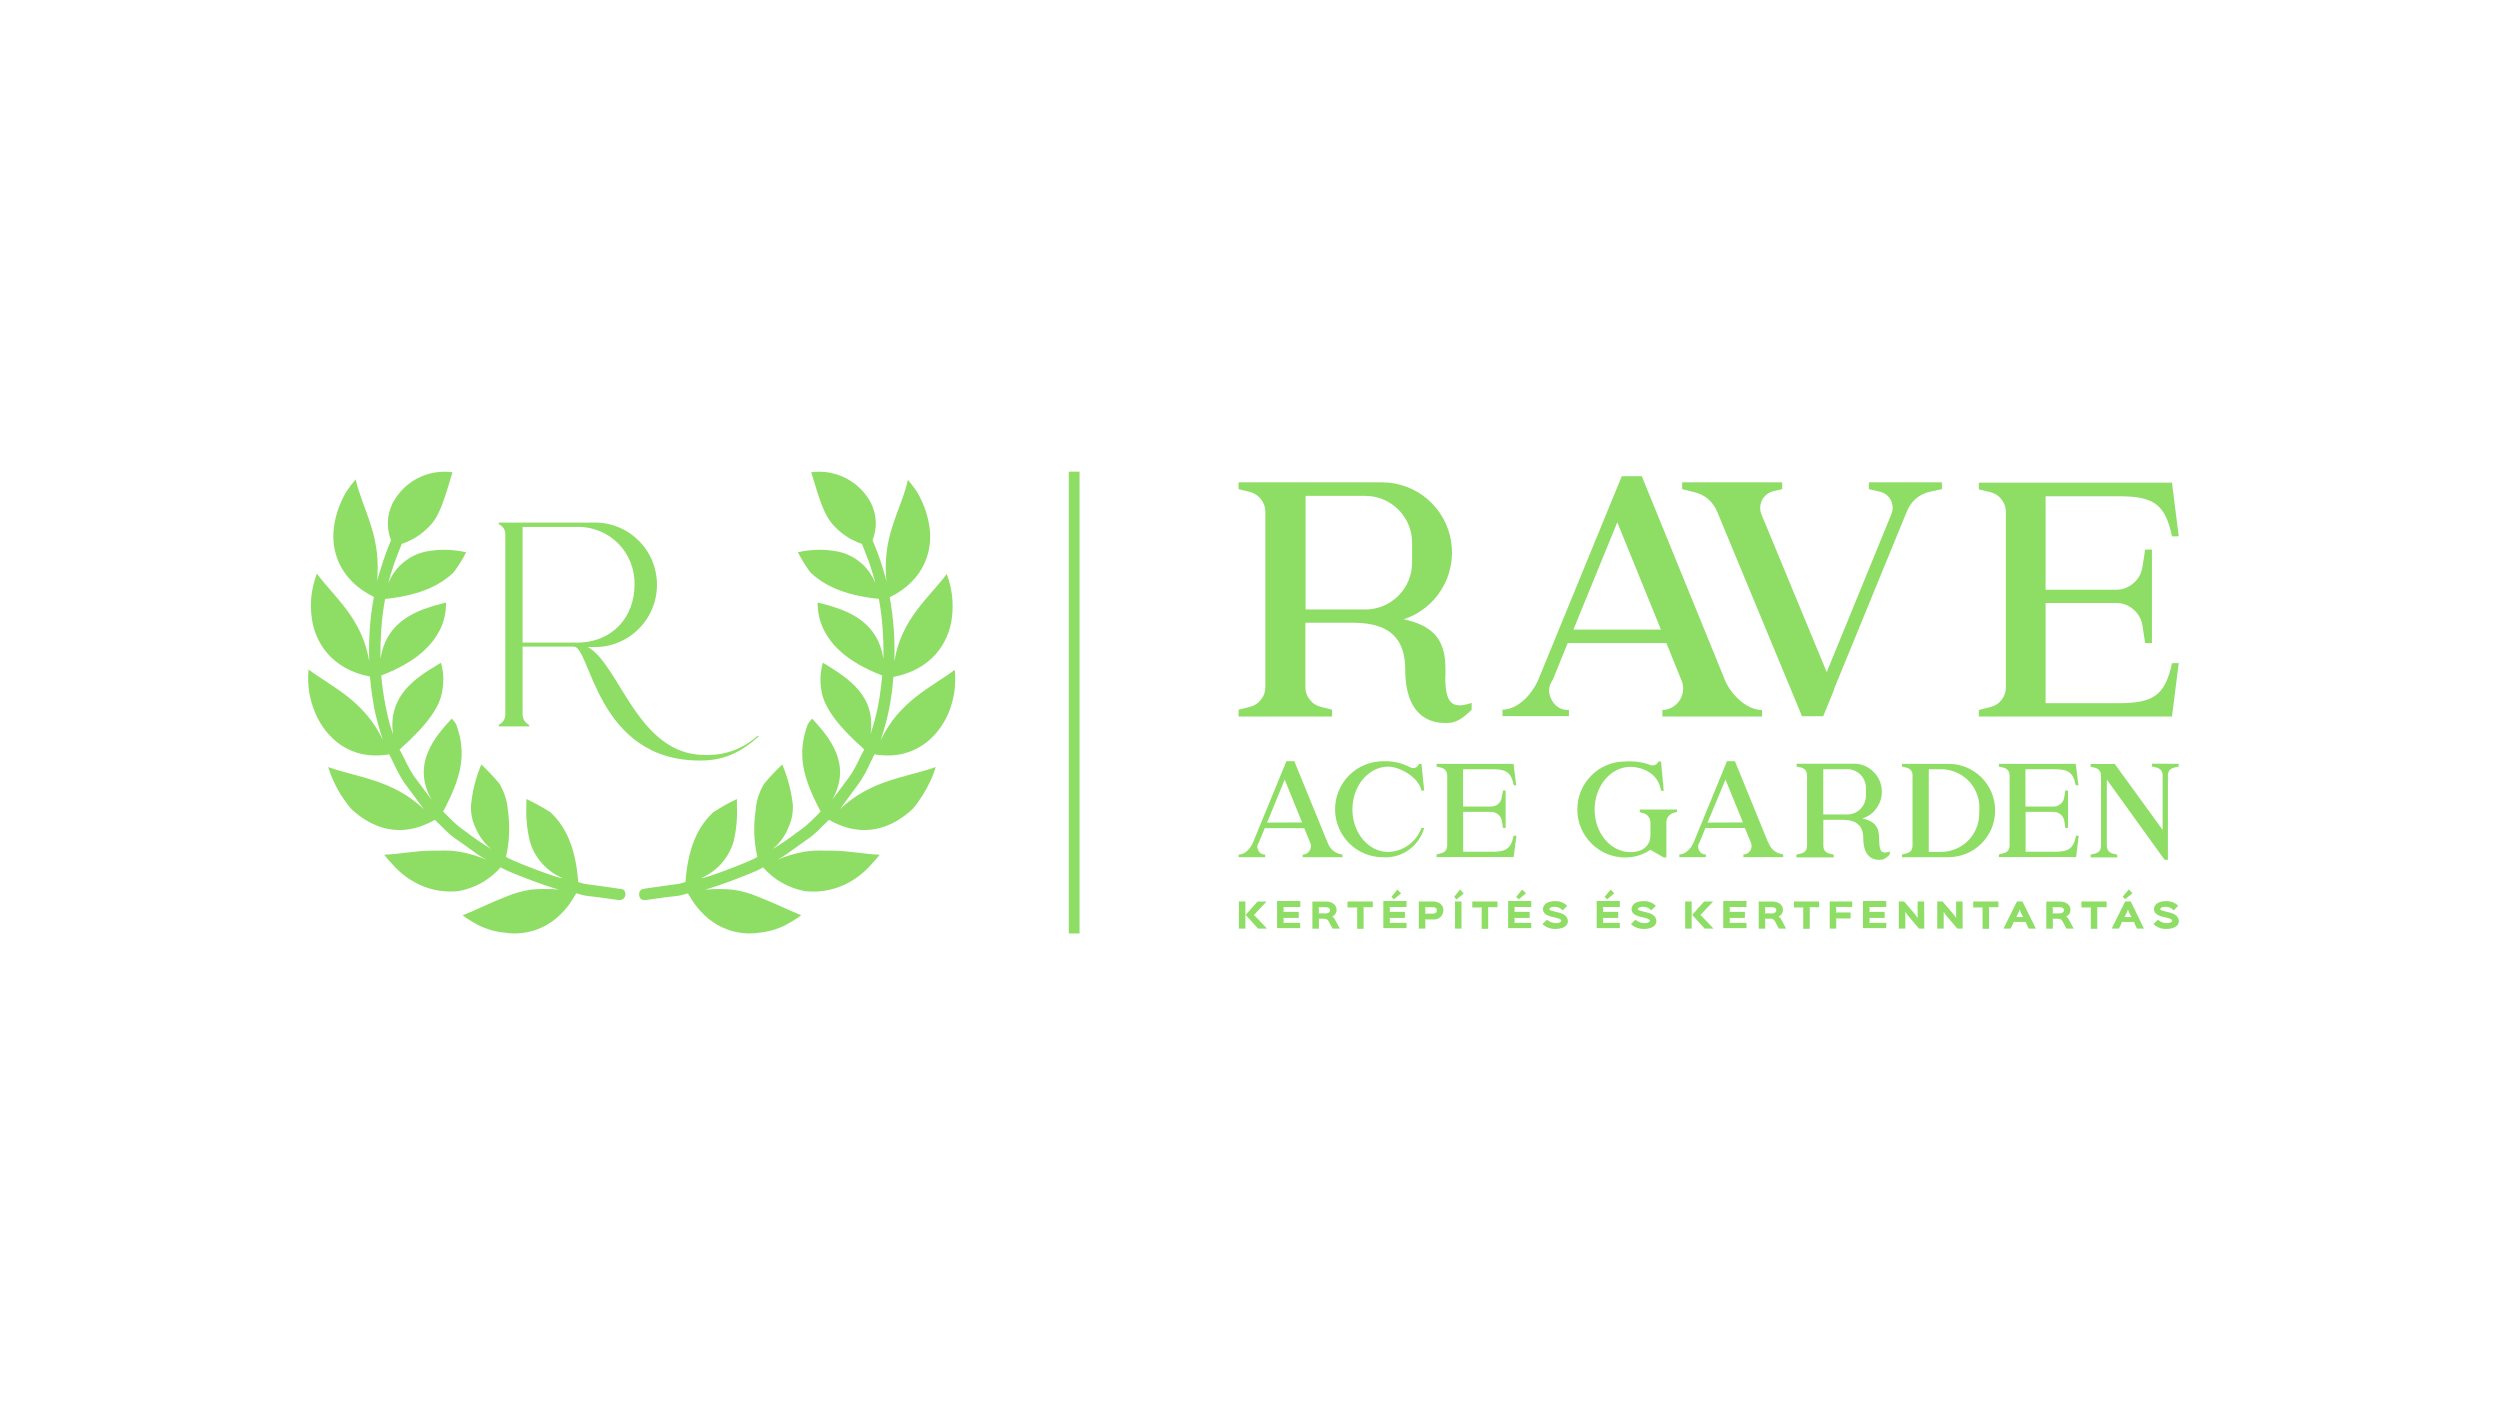 <svg xmlns="http://www.w3.org/2000/svg" xmlns:xlink="http://www.w3.org/1999/xlink" width="178" viewBox="0 0 133.5 75" height="100" preserveAspectRatio="xMidYMid meet"><defs><clipPath id="0714c53a43"><path d="M 66 48 L 68 48 L 68 49.848 L 66 49.848 Z M 66 48 " clip-rule="nonzero"></path></clipPath><clipPath id="00eee28211"><path d="M 68 48 L 70 48 L 70 49.848 L 68 49.848 Z M 68 48 " clip-rule="nonzero"></path></clipPath><clipPath id="d3d6526dbf"><path d="M 70 48 L 72 48 L 72 49.848 L 70 49.848 Z M 70 48 " clip-rule="nonzero"></path></clipPath><clipPath id="35a4c8ac3c"><path d="M 71 48 L 74 48 L 74 49.848 L 71 49.848 Z M 71 48 " clip-rule="nonzero"></path></clipPath><clipPath id="d9176840d1"><path d="M 73 47 L 76 47 L 76 49.848 L 73 49.848 Z M 73 47 " clip-rule="nonzero"></path></clipPath><clipPath id="8239c44478"><path d="M 75 48 L 78 48 L 78 49.848 L 75 49.848 Z M 75 48 " clip-rule="nonzero"></path></clipPath><clipPath id="126e7caee2"><path d="M 77 47 L 79 47 L 79 49.848 L 77 49.848 Z M 77 47 " clip-rule="nonzero"></path></clipPath><clipPath id="2e860c7e72"><path d="M 78 48 L 80 48 L 80 49.848 L 78 49.848 Z M 78 48 " clip-rule="nonzero"></path></clipPath><clipPath id="2d8ae1ff52"><path d="M 80 47 L 82 47 L 82 49.848 L 80 49.848 Z M 80 47 " clip-rule="nonzero"></path></clipPath><clipPath id="0106c6c6f6"><path d="M 82 48 L 84 48 L 84 49.848 L 82 49.848 Z M 82 48 " clip-rule="nonzero"></path></clipPath><clipPath id="f72e527c3c"><path d="M 85 47 L 87 47 L 87 49.848 L 85 49.848 Z M 85 47 " clip-rule="nonzero"></path></clipPath><clipPath id="cb9eb977d5"><path d="M 87 48 L 89 48 L 89 49.848 L 87 49.848 Z M 87 48 " clip-rule="nonzero"></path></clipPath><clipPath id="2f4055793b"><path d="M 89 48 L 92 48 L 92 49.848 L 89 49.848 Z M 89 48 " clip-rule="nonzero"></path></clipPath><clipPath id="8461614cab"><path d="M 92 48 L 94 48 L 94 49.848 L 92 49.848 Z M 92 48 " clip-rule="nonzero"></path></clipPath><clipPath id="a36afc2c32"><path d="M 93 48 L 96 48 L 96 49.848 L 93 49.848 Z M 93 48 " clip-rule="nonzero"></path></clipPath><clipPath id="1479b21e8e"><path d="M 95 48 L 98 48 L 98 49.848 L 95 49.848 Z M 95 48 " clip-rule="nonzero"></path></clipPath><clipPath id="332ea8ca6a"><path d="M 97 48 L 99 48 L 99 49.848 L 97 49.848 Z M 97 48 " clip-rule="nonzero"></path></clipPath><clipPath id="cde8defb69"><path d="M 99 48 L 101 48 L 101 49.848 L 99 49.848 Z M 99 48 " clip-rule="nonzero"></path></clipPath><clipPath id="295fec407a"><path d="M 101 48 L 103 48 L 103 49.848 L 101 49.848 Z M 101 48 " clip-rule="nonzero"></path></clipPath><clipPath id="81d060f1d8"><path d="M 103 48 L 105 48 L 105 49.848 L 103 49.848 Z M 103 48 " clip-rule="nonzero"></path></clipPath><clipPath id="8589d0f43f"><path d="M 105 48 L 107 48 L 107 49.848 L 105 49.848 Z M 105 48 " clip-rule="nonzero"></path></clipPath><clipPath id="508b50742d"><path d="M 106 48 L 109 48 L 109 49.848 L 106 49.848 Z M 106 48 " clip-rule="nonzero"></path></clipPath><clipPath id="f44fbd6560"><path d="M 109 48 L 111 48 L 111 49.848 L 109 49.848 Z M 109 48 " clip-rule="nonzero"></path></clipPath><clipPath id="66706a40e5"><path d="M 111 48 L 113 48 L 113 49.848 L 111 49.848 Z M 111 48 " clip-rule="nonzero"></path></clipPath><clipPath id="d0374557c8"><path d="M 112 47 L 115 47 L 115 49.848 L 112 49.848 Z M 112 47 " clip-rule="nonzero"></path></clipPath><clipPath id="199988fab6"><path d="M 114 48 L 116.469 48 L 116.469 49.848 L 114 49.848 Z M 114 48 " clip-rule="nonzero"></path></clipPath><clipPath id="857a9008d1"><path d="M 66 25.188 L 79 25.188 L 79 39 L 66 39 Z M 66 25.188 " clip-rule="nonzero"></path></clipPath><clipPath id="70e7616207"><path d="M 80 25.188 L 95 25.188 L 95 39 L 80 39 Z M 80 25.188 " clip-rule="nonzero"></path></clipPath><clipPath id="13e07e9a70"><path d="M 89 25.188 L 104 25.188 L 104 39 L 89 39 Z M 89 25.188 " clip-rule="nonzero"></path></clipPath><clipPath id="e06980349c"><path d="M 105 25.188 L 116.469 25.188 L 116.469 39 L 105 39 Z M 105 25.188 " clip-rule="nonzero"></path></clipPath><clipPath id="caf46b5e35"><path d="M 111 40 L 116.395 40 L 116.395 46 L 111 46 Z M 111 40 " clip-rule="nonzero"></path></clipPath><clipPath id="81a08d1890"><path d="M 16.465 25.188 L 52 25.188 L 52 49.848 L 16.465 49.848 Z M 16.465 25.188 " clip-rule="nonzero"></path></clipPath><clipPath id="26dc22d747"><path d="M 57 25.188 L 58 25.188 L 58 49.848 L 57 49.848 Z M 57 25.188 " clip-rule="nonzero"></path></clipPath></defs><g clip-path="url(#0714c53a43)"><path fill="#8edd65" d="M 66.504 48.137 L 66.156 48.137 L 66.156 49.586 L 66.504 49.586 Z M 67.656 49.586 C 67.656 49.586 67.059 48.945 66.961 48.859 L 67.633 48.141 L 67.156 48.141 L 66.516 48.855 L 67.18 49.586 Z M 67.656 49.586 " fill-opacity="1" fill-rule="nonzero"></path></g><g clip-path="url(#00eee28211)"><path fill="#8edd65" d="M 69.426 49.281 L 68.516 49.281 L 68.547 49.25 L 68.547 49.047 L 68.516 49.016 L 69.352 49.016 L 69.352 48.695 L 68.516 48.695 L 68.547 48.664 L 68.547 48.465 L 68.516 48.434 L 69.438 48.434 L 69.438 48.113 L 68.195 48.113 L 68.195 49.562 L 69.434 49.562 Z M 69.426 49.281 " fill-opacity="1" fill-rule="nonzero"></path></g><g clip-path="url(#d3d6526dbf)"><path fill="#8edd65" d="M 71.023 48.613 C 71.023 48.688 70.961 48.777 70.781 48.777 L 70.398 48.777 L 70.426 48.742 L 70.426 48.477 L 70.398 48.445 L 70.805 48.445 C 70.957 48.445 71.023 48.512 71.023 48.613 Z M 71.281 49.098 C 71.25 49.031 71.203 48.98 71.141 48.945 C 71.285 48.879 71.363 48.762 71.375 48.602 C 71.375 48.281 71.094 48.141 70.805 48.141 L 70.082 48.141 L 70.082 49.59 L 70.43 49.59 L 70.43 49.086 L 70.402 49.059 L 70.668 49.059 C 70.828 49.059 70.902 49.102 70.953 49.203 L 71.16 49.586 L 71.547 49.586 Z M 71.281 49.098 " fill-opacity="1" fill-rule="nonzero"></path></g><g clip-path="url(#35a4c8ac3c)"><path fill="#8edd65" d="M 73.305 48.137 L 71.957 48.137 L 71.957 48.457 L 72.473 48.457 L 72.473 49.598 L 72.816 49.598 L 72.816 48.477 L 72.801 48.445 L 73.305 48.445 Z M 73.305 48.137 " fill-opacity="1" fill-rule="nonzero"></path></g><g clip-path="url(#d9176840d1)"><path fill="#8edd65" d="M 75.109 49.281 L 74.188 49.281 L 74.219 49.25 L 74.219 49.047 L 74.188 49.016 L 75.023 49.016 L 75.023 48.695 L 74.188 48.695 L 74.219 48.664 L 74.219 48.465 L 74.188 48.434 L 75.109 48.434 L 75.109 48.113 L 73.871 48.113 L 73.871 49.562 L 75.109 49.562 Z M 74.617 47.504 L 74.301 47.891 L 74.434 48.023 L 74.82 47.703 Z M 74.617 47.504 " fill-opacity="1" fill-rule="nonzero"></path></g><g clip-path="url(#8239c44478)"><path fill="#8edd65" d="M 76.727 48.617 C 76.727 48.715 76.668 48.789 76.512 48.789 L 76.082 48.789 L 76.113 48.758 L 76.113 48.477 L 76.082 48.445 L 76.516 48.445 C 76.672 48.445 76.727 48.512 76.727 48.617 Z M 77.078 48.617 C 77.078 48.336 76.863 48.137 76.516 48.137 L 75.766 48.137 L 75.766 49.586 L 76.113 49.586 L 76.113 49.125 L 76.082 49.098 L 76.512 49.098 C 76.66 49.117 76.789 49.078 76.902 48.984 C 77.016 48.887 77.074 48.766 77.078 48.617 Z M 77.078 48.617 " fill-opacity="1" fill-rule="nonzero"></path></g><g clip-path="url(#126e7caee2)"><path fill="#8edd65" d="M 78.043 48.137 L 77.699 48.137 L 77.699 49.586 L 78.043 49.586 Z M 77.973 47.496 L 77.656 47.883 L 77.773 48.035 L 78.16 47.715 Z M 77.973 47.496 " fill-opacity="1" fill-rule="nonzero"></path></g><g clip-path="url(#2e860c7e72)"><path fill="#8edd65" d="M 79.965 48.137 L 78.621 48.137 L 78.621 48.457 L 79.141 48.457 L 79.121 48.492 L 79.121 49.598 L 79.469 49.598 L 79.469 48.477 L 79.449 48.445 L 79.965 48.445 Z M 79.965 48.137 " fill-opacity="1" fill-rule="nonzero"></path></g><g clip-path="url(#2d8ae1ff52)"><path fill="#8edd65" d="M 81.77 49.281 L 80.848 49.281 L 80.879 49.25 L 80.879 49.047 L 80.848 49.016 L 81.684 49.016 L 81.684 48.695 L 80.848 48.695 L 80.879 48.664 L 80.879 48.465 L 80.848 48.434 L 81.77 48.434 L 81.77 48.113 L 80.535 48.113 L 80.535 49.562 L 81.77 49.562 Z M 81.285 47.504 L 80.965 47.891 L 81.102 48.023 L 81.484 47.703 Z M 81.285 47.504 " fill-opacity="1" fill-rule="nonzero"></path></g><g clip-path="url(#0106c6c6f6)"><path fill="#8edd65" d="M 83.719 49.172 C 83.719 48.973 83.555 48.805 83.25 48.734 L 83.02 48.676 C 82.801 48.621 82.734 48.602 82.734 48.543 C 82.734 48.484 82.828 48.422 83.031 48.422 C 83.199 48.43 83.336 48.492 83.449 48.613 L 83.691 48.371 C 83.508 48.195 83.289 48.113 83.035 48.121 C 82.621 48.121 82.395 48.309 82.395 48.551 C 82.395 48.797 82.641 48.902 82.898 48.965 L 83.164 49.027 C 83.352 49.074 83.375 49.145 83.375 49.172 C 83.375 49.203 83.305 49.297 83.094 49.297 C 82.91 49.293 82.746 49.234 82.605 49.113 L 82.367 49.348 C 82.566 49.527 82.801 49.613 83.066 49.605 C 83.52 49.605 83.73 49.402 83.73 49.172 Z M 83.719 49.172 " fill-opacity="1" fill-rule="nonzero"></path></g><g clip-path="url(#f72e527c3c)"><path fill="#8edd65" d="M 86.5 49.281 L 85.574 49.281 L 85.609 49.25 L 85.609 49.047 L 85.574 49.016 L 86.414 49.016 L 86.414 48.695 L 85.574 48.695 L 85.609 48.664 L 85.609 48.465 L 85.574 48.434 L 86.5 48.434 L 86.5 48.113 L 85.262 48.113 L 85.262 49.562 L 86.5 49.562 Z M 86.008 47.504 L 85.688 47.891 L 85.82 48.023 L 86.203 47.703 Z M 86.008 47.504 " fill-opacity="1" fill-rule="nonzero"></path></g><g clip-path="url(#cb9eb977d5)"><path fill="#8edd65" d="M 88.445 49.172 C 88.445 48.973 88.285 48.805 87.977 48.734 L 87.746 48.676 C 87.531 48.621 87.461 48.602 87.461 48.543 C 87.461 48.484 87.551 48.422 87.758 48.422 C 87.926 48.426 88.066 48.492 88.18 48.613 L 88.422 48.371 C 88.238 48.195 88.016 48.113 87.762 48.121 C 87.348 48.121 87.125 48.309 87.125 48.551 C 87.125 48.797 87.371 48.902 87.629 48.965 L 87.895 49.027 C 88.078 49.074 88.109 49.145 88.109 49.172 C 88.109 49.203 88.035 49.297 87.824 49.297 C 87.637 49.297 87.473 49.234 87.332 49.113 L 87.094 49.348 C 87.297 49.527 87.527 49.613 87.793 49.605 C 88.25 49.605 88.457 49.402 88.457 49.172 Z M 88.445 49.172 " fill-opacity="1" fill-rule="nonzero"></path></g><g clip-path="url(#2f4055793b)"><path fill="#8edd65" d="M 90.336 48.137 L 89.988 48.137 L 89.988 49.586 L 90.336 49.586 Z M 91.5 49.586 C 91.5 49.586 90.902 48.945 90.805 48.859 L 91.48 48.141 L 91 48.141 L 90.363 48.855 L 91.027 49.586 Z M 91.5 49.586 " fill-opacity="1" fill-rule="nonzero"></path></g><g clip-path="url(#8461614cab)"><path fill="#8edd65" d="M 93.262 49.281 L 92.34 49.281 L 92.371 49.25 L 92.371 49.047 L 92.34 49.016 L 93.176 49.016 L 93.176 48.695 L 92.34 48.695 L 92.371 48.664 L 92.371 48.465 L 92.34 48.434 L 93.262 48.434 L 93.262 48.113 L 92.023 48.113 L 92.023 49.562 L 93.262 49.562 Z M 93.262 49.281 " fill-opacity="1" fill-rule="nonzero"></path></g><g clip-path="url(#a36afc2c32)"><path fill="#8edd65" d="M 94.855 48.613 C 94.855 48.688 94.797 48.777 94.617 48.777 L 94.23 48.777 L 94.262 48.742 L 94.262 48.477 L 94.23 48.445 L 94.637 48.445 C 94.789 48.445 94.855 48.512 94.855 48.613 Z M 95.117 49.098 C 95.086 49.031 95.035 48.98 94.973 48.945 C 95.117 48.879 95.199 48.766 95.211 48.602 C 95.211 48.281 94.93 48.141 94.637 48.141 L 93.914 48.141 L 93.914 49.59 L 94.262 49.59 L 94.262 49.086 L 94.23 49.059 L 94.496 49.059 C 94.629 49.035 94.723 49.086 94.785 49.203 L 94.992 49.586 L 95.379 49.586 Z M 95.117 49.098 " fill-opacity="1" fill-rule="nonzero"></path></g><g clip-path="url(#1479b21e8e)"><path fill="#8edd65" d="M 97.141 48.137 L 95.797 48.137 L 95.797 48.457 L 96.309 48.457 L 96.293 48.492 L 96.293 49.598 L 96.641 49.598 L 96.641 48.477 L 96.621 48.445 L 97.141 48.445 Z M 97.141 48.137 " fill-opacity="1" fill-rule="nonzero"></path></g><g clip-path="url(#332ea8ca6a)"><path fill="#8edd65" d="M 98.91 48.137 L 97.707 48.137 L 97.707 49.586 L 98.055 49.586 L 98.055 49.082 L 98.02 49.047 L 98.82 49.047 L 98.82 48.727 L 98.02 48.727 L 98.055 48.691 L 98.055 48.461 L 98.02 48.43 L 98.91 48.43 Z M 98.91 48.137 " fill-opacity="1" fill-rule="nonzero"></path></g><g clip-path="url(#cde8defb69)"><path fill="#8edd65" d="M 100.73 49.281 L 99.801 49.281 L 99.836 49.25 L 99.836 49.047 L 99.801 49.016 L 100.641 49.016 L 100.641 48.695 L 99.801 48.695 L 99.836 48.664 L 99.836 48.465 L 99.801 48.434 L 100.727 48.434 L 100.727 48.113 L 99.484 48.113 L 99.484 49.562 L 100.723 49.562 Z M 100.73 49.281 " fill-opacity="1" fill-rule="nonzero"></path></g><g clip-path="url(#295fec407a)"><path fill="#8edd65" d="M 102.75 48.137 L 102.402 48.137 L 102.402 49.027 L 102.289 48.855 L 101.676 48.137 L 101.398 48.137 L 101.398 49.586 L 101.746 49.586 L 101.746 48.691 L 101.871 48.875 L 102.473 49.586 L 102.758 49.586 Z M 102.75 48.137 " fill-opacity="1" fill-rule="nonzero"></path></g><g clip-path="url(#81d060f1d8)"><path fill="#8edd65" d="M 104.801 48.137 L 104.457 48.137 L 104.457 49.027 L 104.344 48.855 L 103.734 48.137 L 103.449 48.137 L 103.449 49.586 L 103.793 49.586 L 103.793 48.691 L 103.918 48.875 L 104.52 49.586 L 104.805 49.586 Z M 104.801 48.137 " fill-opacity="1" fill-rule="nonzero"></path></g><g clip-path="url(#8589d0f43f)"><path fill="#8edd65" d="M 106.715 48.137 L 105.371 48.137 L 105.371 48.457 L 105.887 48.457 L 105.867 48.492 L 105.867 49.598 L 106.215 49.598 L 106.215 48.477 L 106.195 48.445 L 106.715 48.445 Z M 106.715 48.137 " fill-opacity="1" fill-rule="nonzero"></path></g><g clip-path="url(#508b50742d)"><path fill="#8edd65" d="M 107.652 48.973 L 107.688 48.938 L 107.797 48.711 L 107.852 48.566 L 107.906 48.711 L 108.016 48.938 L 108.051 48.973 Z M 107.996 48.137 L 107.707 48.137 L 106.988 49.586 L 107.367 49.586 L 107.523 49.266 L 107.5 49.23 L 108.199 49.23 L 108.18 49.266 L 108.332 49.586 L 108.715 49.586 Z M 107.996 48.137 " fill-opacity="1" fill-rule="nonzero"></path></g><g clip-path="url(#f44fbd6560)"><path fill="#8edd65" d="M 110.215 48.613 C 110.215 48.688 110.152 48.777 109.973 48.777 L 109.586 48.777 L 109.621 48.742 L 109.621 48.477 L 109.586 48.445 L 109.992 48.445 C 110.145 48.445 110.215 48.512 110.215 48.613 Z M 110.473 49.098 C 110.441 49.031 110.391 48.98 110.328 48.945 C 110.473 48.879 110.551 48.762 110.566 48.602 C 110.566 48.281 110.285 48.141 109.992 48.141 L 109.273 48.141 L 109.273 49.59 L 109.621 49.59 L 109.621 49.086 L 109.586 49.059 L 109.852 49.059 C 110.016 49.059 110.09 49.102 110.141 49.203 L 110.348 49.586 L 110.734 49.586 Z M 110.473 49.098 " fill-opacity="1" fill-rule="nonzero"></path></g><g clip-path="url(#66706a40e5)"><path fill="#8edd65" d="M 112.496 48.137 L 111.148 48.137 L 111.148 48.457 L 111.668 48.457 L 111.648 48.492 L 111.648 49.598 L 111.996 49.598 L 111.996 48.477 L 111.98 48.445 L 112.496 48.445 Z M 112.496 48.137 " fill-opacity="1" fill-rule="nonzero"></path></g><g clip-path="url(#d0374557c8)"><path fill="#8edd65" d="M 113.43 48.973 L 113.469 48.938 L 113.578 48.711 L 113.633 48.566 L 113.688 48.711 L 113.797 48.938 L 113.832 48.973 Z M 113.781 48.137 L 113.484 48.137 L 112.766 49.586 L 113.152 49.586 L 113.305 49.266 L 113.281 49.23 L 113.98 49.23 L 113.961 49.266 L 114.113 49.586 L 114.488 49.586 Z M 113.676 47.496 L 113.355 47.883 L 113.488 48.016 L 113.875 47.695 Z M 113.676 47.496 " fill-opacity="1" fill-rule="nonzero"></path></g><g clip-path="url(#199988fab6)"><path fill="#8edd65" d="M 116.344 49.172 C 116.344 48.973 116.18 48.805 115.875 48.734 L 115.645 48.676 C 115.426 48.621 115.359 48.602 115.359 48.543 C 115.359 48.484 115.449 48.422 115.652 48.422 C 115.82 48.426 115.961 48.492 116.074 48.613 L 116.316 48.371 C 116.133 48.195 115.914 48.113 115.66 48.121 C 115.246 48.121 115.023 48.309 115.023 48.551 C 115.023 48.797 115.266 48.902 115.523 48.965 L 115.789 49.027 C 115.977 49.074 116 49.145 116 49.172 C 116 49.203 115.93 49.297 115.723 49.297 C 115.535 49.297 115.371 49.234 115.23 49.113 L 114.992 49.348 C 115.191 49.527 115.426 49.613 115.691 49.605 C 116.145 49.605 116.355 49.402 116.355 49.172 Z M 116.344 49.172 " fill-opacity="1" fill-rule="nonzero"></path></g><g clip-path="url(#857a9008d1)"><path fill="#8edd65" d="M 77.188 36.121 L 77.188 35.754 C 77.188 34.391 76.762 33.449 74.953 33.07 C 75.379 32.934 75.762 32.727 76.113 32.449 C 76.461 32.176 76.754 31.848 76.984 31.465 C 77.219 31.086 77.379 30.676 77.465 30.238 C 77.551 29.801 77.562 29.363 77.492 28.922 C 77.422 28.48 77.281 28.066 77.062 27.676 C 76.848 27.289 76.566 26.949 76.23 26.656 C 75.891 26.367 75.516 26.145 75.098 25.992 C 74.68 25.836 74.25 25.758 73.805 25.758 L 66.141 25.758 L 66.141 26.121 L 66.75 26.27 C 66.988 26.336 67.184 26.465 67.336 26.656 C 67.488 26.852 67.566 27.074 67.57 27.32 L 67.57 36.68 C 67.57 36.934 67.496 37.16 67.336 37.359 C 67.18 37.562 66.98 37.691 66.734 37.75 L 66.141 37.898 L 66.141 38.262 L 71.133 38.262 L 71.133 37.898 L 70.543 37.75 C 70.297 37.691 70.094 37.562 69.938 37.359 C 69.781 37.16 69.703 36.934 69.707 36.68 L 69.707 33.254 L 72.199 33.254 C 73.613 33.254 75.039 33.617 75.039 35.754 C 75.039 38.605 76.812 38.605 77.176 38.605 C 77.539 38.605 77.883 38.605 78.586 37.898 L 78.586 37.535 C 77.52 37.898 77.176 37.535 77.176 36.121 Z M 70.785 32.547 L 69.719 32.547 L 69.719 26.48 L 72.91 26.48 C 73.242 26.48 73.559 26.547 73.867 26.672 C 74.172 26.801 74.441 26.98 74.676 27.215 C 74.91 27.449 75.09 27.723 75.219 28.027 C 75.344 28.336 75.406 28.656 75.406 28.988 L 75.406 30.039 C 75.406 30.375 75.344 30.691 75.219 31 C 75.09 31.305 74.91 31.578 74.676 31.812 C 74.441 32.047 74.172 32.227 73.867 32.355 C 73.559 32.48 73.242 32.547 72.91 32.547 Z M 70.785 32.547 " fill-opacity="1" fill-rule="nonzero"></path></g><g clip-path="url(#70e7616207)"><path fill="#8edd65" d="M 92.078 36.234 L 87.672 25.43 L 86.605 25.43 L 85.98 26.945 L 82.172 36.234 C 81.852 37.02 81.086 37.895 80.234 37.895 L 80.234 38.242 L 83.781 38.242 L 83.781 37.914 C 83.359 37.922 83.051 37.738 82.852 37.363 C 82.656 36.988 82.68 36.629 82.926 36.285 L 83.715 34.34 L 88.984 34.34 L 89.773 36.285 C 89.855 36.457 89.891 36.641 89.879 36.836 C 89.867 37.027 89.812 37.207 89.711 37.371 C 89.609 37.535 89.477 37.664 89.309 37.762 C 89.145 37.859 88.965 37.91 88.773 37.914 L 88.773 38.262 L 94.09 38.262 L 94.09 37.914 C 93.238 37.914 92.383 37.039 92.074 36.234 Z M 84.02 33.621 L 86.363 27.891 L 88.695 33.621 Z M 84.02 33.621 " fill-opacity="1" fill-rule="nonzero"></path></g><g clip-path="url(#13e07e9a70)"><path fill="#8edd65" d="M 103.699 26.121 L 103.699 25.758 L 99.801 25.758 L 99.801 26.121 L 100.359 26.25 C 100.488 26.277 100.609 26.328 100.715 26.406 C 100.82 26.484 100.902 26.582 100.965 26.699 C 101.027 26.816 101.062 26.941 101.066 27.074 C 101.074 27.203 101.051 27.332 101 27.453 L 97.547 35.891 L 94.055 27.453 C 94.008 27.332 93.988 27.203 93.996 27.074 C 94.004 26.945 94.035 26.82 94.094 26.703 C 94.156 26.59 94.234 26.488 94.336 26.406 C 94.438 26.324 94.551 26.27 94.68 26.234 L 95.168 26.121 L 95.168 25.758 L 89.828 25.758 L 89.828 26.121 L 90.434 26.27 C 91.047 26.41 91.473 26.773 91.711 27.355 L 96.227 38.246 L 97.359 38.246 L 97.82 37.125 L 97.953 36.805 L 97.934 36.805 L 101.809 27.352 C 102.043 26.758 102.469 26.391 103.086 26.25 Z M 103.699 26.121 " fill-opacity="1" fill-rule="nonzero"></path></g><g clip-path="url(#e06980349c)"><path fill="#8edd65" d="M 115.277 25.773 L 105.672 25.773 L 105.672 26.137 L 106.309 26.285 C 106.543 26.352 106.734 26.477 106.883 26.668 C 107.031 26.859 107.109 27.078 107.113 27.32 L 107.113 36.73 C 107.109 36.973 107.031 37.188 106.883 37.375 C 106.734 37.566 106.543 37.691 106.309 37.75 L 105.672 37.914 L 105.672 38.262 L 115.984 38.262 L 116.344 35.41 L 115.984 35.41 C 115.617 37.191 114.914 37.551 113.109 37.551 L 109.234 37.551 L 109.234 32.199 L 112.996 32.199 C 113.344 32.199 113.652 32.312 113.922 32.539 C 114.188 32.766 114.348 33.055 114.406 33.402 L 114.551 34.34 L 114.914 34.34 L 114.914 29.348 L 114.551 29.348 L 114.406 30.289 C 114.348 30.633 114.188 30.922 113.922 31.148 C 113.652 31.379 113.344 31.492 112.996 31.492 L 109.234 31.492 L 109.234 26.5 L 113.109 26.5 C 114.914 26.5 115.617 26.844 115.984 28.641 L 116.344 28.641 L 115.984 25.773 Z M 115.277 25.773 " fill-opacity="1" fill-rule="nonzero"></path></g><path fill="#8edd65" d="M 70.883 44.969 L 69.117 40.648 L 68.695 40.648 L 68.445 41.254 L 66.918 44.973 C 66.789 45.293 66.488 45.637 66.145 45.637 L 66.145 45.773 L 67.559 45.773 L 67.559 45.637 C 67.395 45.637 67.273 45.566 67.195 45.418 C 67.117 45.273 67.125 45.133 67.219 44.996 L 67.539 44.223 L 69.645 44.223 L 69.965 44.996 C 69.996 45.066 70.008 45.137 70.004 45.215 C 69.996 45.289 69.977 45.359 69.934 45.422 C 69.895 45.488 69.844 45.539 69.777 45.578 C 69.711 45.613 69.641 45.633 69.566 45.637 L 69.566 45.773 L 71.688 45.773 L 71.688 45.637 C 71.289 45.574 71.02 45.352 70.883 44.969 Z M 67.664 43.926 L 68.602 41.629 L 69.531 43.918 Z M 67.664 43.926 " fill-opacity="1" fill-rule="nonzero"></path><path fill="#8edd65" d="M 76.051 42.215 L 75.906 40.789 L 75.77 40.789 C 75.738 40.891 75.676 40.957 75.578 40.996 C 75.484 41.031 75.391 41.023 75.301 40.973 C 74.844 40.734 74.359 40.629 73.848 40.652 C 73.508 40.652 73.184 40.719 72.871 40.848 C 72.559 40.98 72.281 41.164 72.043 41.402 C 71.801 41.645 71.617 41.922 71.488 42.234 C 71.359 42.551 71.293 42.875 71.293 43.215 C 71.293 43.555 71.359 43.883 71.488 44.195 C 71.617 44.508 71.801 44.785 72.043 45.027 C 72.281 45.266 72.559 45.453 72.871 45.582 C 73.184 45.711 73.508 45.777 73.848 45.777 C 74.09 45.793 74.332 45.77 74.57 45.703 C 74.805 45.637 75.023 45.531 75.223 45.387 C 75.426 45.246 75.594 45.074 75.738 44.871 C 75.879 44.672 75.984 44.453 76.051 44.215 L 75.906 44.215 C 75.766 44.59 75.535 44.891 75.215 45.125 C 74.891 45.359 74.531 45.48 74.133 45.496 C 73.074 45.496 72.219 44.477 72.219 43.223 C 72.219 41.965 73.078 40.938 74.133 40.938 C 74.738 40.938 75.77 41.512 75.906 42.219 Z M 76.051 42.215 " fill-opacity="1" fill-rule="nonzero"></path><path fill="#8edd65" d="M 80.543 40.789 L 76.711 40.789 L 76.711 40.934 L 76.961 40.992 C 77.172 41.051 77.277 41.191 77.281 41.41 L 77.281 45.152 C 77.277 45.371 77.172 45.508 76.961 45.562 L 76.711 45.629 L 76.711 45.766 L 80.828 45.766 L 80.977 44.629 L 80.828 44.629 C 80.684 45.34 80.402 45.484 79.684 45.484 L 78.133 45.484 L 78.133 43.355 L 79.633 43.355 C 79.773 43.355 79.898 43.402 80.004 43.492 C 80.113 43.582 80.176 43.699 80.199 43.836 L 80.262 44.211 L 80.402 44.211 L 80.402 42.215 L 80.262 42.215 L 80.191 42.59 C 80.172 42.73 80.105 42.844 80 42.938 C 79.891 43.027 79.77 43.07 79.629 43.07 L 78.129 43.07 L 78.129 41.078 L 79.688 41.078 C 80.41 41.078 80.691 41.215 80.836 41.934 L 80.965 41.934 L 80.82 40.789 Z M 80.543 40.789 " fill-opacity="1" fill-rule="nonzero"></path><path fill="#8edd65" d="M 87.566 43.23 L 87.566 43.371 L 87.734 43.414 C 87.852 43.441 87.949 43.504 88.023 43.602 C 88.098 43.695 88.133 43.805 88.133 43.926 L 88.133 44.617 C 88.137 44.805 88.082 44.973 87.973 45.125 C 87.863 45.273 87.719 45.375 87.543 45.434 C 87.387 45.48 87.23 45.504 87.066 45.504 C 86.012 45.504 85.152 44.488 85.152 43.23 C 85.152 41.977 86.012 40.949 87.066 40.949 C 87.598 40.949 88.562 41.23 88.699 42.23 L 88.844 42.23 L 88.699 40.664 L 88.562 40.664 C 88.523 40.75 88.461 40.812 88.375 40.848 C 88.289 40.883 88.199 40.879 88.113 40.844 C 87.684 40.691 87.238 40.633 86.781 40.664 C 86.445 40.664 86.117 40.727 85.805 40.859 C 85.492 40.988 85.215 41.172 84.977 41.414 C 84.738 41.652 84.555 41.93 84.422 42.246 C 84.293 42.559 84.23 42.887 84.23 43.227 C 84.23 43.566 84.293 43.891 84.422 44.207 C 84.555 44.52 84.738 44.797 84.977 45.035 C 85.215 45.277 85.492 45.461 85.805 45.594 C 86.117 45.723 86.445 45.789 86.781 45.789 C 87.273 45.789 87.723 45.652 88.133 45.379 L 88.844 45.789 L 88.984 45.789 L 88.984 43.914 C 88.984 43.793 89.023 43.684 89.098 43.586 C 89.172 43.492 89.27 43.43 89.387 43.402 L 89.551 43.355 L 89.551 43.23 Z M 87.566 43.23 " fill-opacity="1" fill-rule="nonzero"></path><path fill="#8edd65" d="M 94.41 44.969 L 92.645 40.648 L 92.219 40.648 L 91.973 41.254 L 90.449 44.969 C 90.316 45.289 90.016 45.629 89.676 45.629 L 89.676 45.77 L 91.094 45.77 L 91.094 45.629 C 90.93 45.633 90.805 45.559 90.73 45.414 C 90.652 45.27 90.66 45.125 90.75 44.988 L 91.07 44.215 L 93.176 44.215 L 93.496 44.988 C 93.527 45.059 93.539 45.133 93.535 45.207 C 93.531 45.281 93.508 45.352 93.469 45.418 C 93.426 45.48 93.375 45.531 93.309 45.57 C 93.242 45.609 93.172 45.629 93.098 45.629 L 93.098 45.77 L 95.223 45.77 L 95.223 45.629 C 94.82 45.566 94.551 45.344 94.418 44.961 Z M 91.184 43.926 L 92.141 41.629 L 93.074 43.918 Z M 91.184 43.926 " fill-opacity="1" fill-rule="nonzero"></path><path fill="#8edd65" d="M 100.344 44.922 L 100.344 44.773 C 100.344 44.23 100.172 43.855 99.449 43.707 C 99.801 43.594 100.074 43.379 100.266 43.066 C 100.461 42.754 100.527 42.414 100.473 42.047 C 100.414 41.684 100.246 41.383 99.965 41.141 C 99.688 40.902 99.363 40.781 98.996 40.785 L 95.938 40.785 L 95.938 40.93 L 96.18 40.984 C 96.391 41.047 96.496 41.188 96.496 41.41 L 96.496 45.152 C 96.5 45.387 96.387 45.527 96.164 45.582 L 95.926 45.641 L 95.926 45.785 L 97.922 45.785 L 97.922 45.641 L 97.688 45.582 C 97.469 45.523 97.363 45.379 97.367 45.152 L 97.367 43.777 L 98.363 43.777 C 98.926 43.777 99.5 43.922 99.5 44.773 C 99.5 45.914 100.203 45.914 100.352 45.914 C 100.5 45.914 100.633 45.914 100.914 45.629 L 100.914 45.473 C 100.488 45.617 100.352 45.473 100.352 44.91 Z M 97.789 43.492 L 97.363 43.492 L 97.363 41.074 L 98.641 41.074 C 98.773 41.07 98.898 41.098 99.023 41.148 C 99.145 41.199 99.254 41.27 99.348 41.363 C 99.441 41.457 99.512 41.566 99.562 41.688 C 99.613 41.812 99.641 41.938 99.641 42.07 L 99.641 42.496 C 99.641 42.629 99.613 42.754 99.562 42.879 C 99.512 43 99.438 43.109 99.344 43.203 C 99.254 43.297 99.145 43.367 99.023 43.418 C 98.898 43.469 98.773 43.492 98.641 43.492 Z M 97.789 43.492 " fill-opacity="1" fill-rule="nonzero"></path><path fill="#8edd65" d="M 104.055 40.789 L 101.566 40.789 L 101.566 40.934 L 101.809 40.992 C 102.027 41.051 102.133 41.191 102.129 41.414 L 102.129 45.152 C 102.133 45.375 102.023 45.516 101.809 45.57 L 101.566 45.633 L 101.566 45.773 L 104.055 45.773 C 104.383 45.773 104.699 45.707 105.004 45.582 C 105.309 45.457 105.578 45.273 105.812 45.043 C 106.043 44.809 106.223 44.539 106.352 44.234 C 106.477 43.93 106.539 43.609 106.539 43.281 C 106.539 42.949 106.477 42.633 106.352 42.324 C 106.223 42.02 106.043 41.75 105.812 41.516 C 105.578 41.285 105.309 41.105 105.004 40.977 C 104.699 40.852 104.383 40.789 104.055 40.789 Z M 105.691 43.445 C 105.691 43.719 105.637 43.98 105.535 44.23 C 105.434 44.48 105.285 44.703 105.094 44.895 C 104.902 45.086 104.68 45.234 104.43 45.336 C 104.18 45.441 103.922 45.492 103.648 45.492 L 102.996 45.492 L 102.996 41.078 L 103.66 41.078 C 103.93 41.078 104.188 41.129 104.438 41.234 C 104.688 41.336 104.91 41.484 105.102 41.676 C 105.293 41.867 105.438 42.086 105.543 42.336 C 105.648 42.586 105.699 42.848 105.699 43.121 Z M 105.691 43.445 " fill-opacity="1" fill-rule="nonzero"></path><path fill="#8edd65" d="M 110.574 40.789 L 106.742 40.789 L 106.742 40.934 L 106.992 40.992 C 107.203 41.051 107.309 41.191 107.312 41.41 L 107.312 45.152 C 107.309 45.371 107.203 45.508 106.992 45.562 L 106.742 45.629 L 106.742 45.766 L 110.863 45.766 L 111.004 44.629 L 110.863 44.629 C 110.719 45.34 110.434 45.484 109.715 45.484 L 108.168 45.484 L 108.168 43.355 L 109.668 43.355 C 109.809 43.355 109.93 43.402 110.039 43.492 C 110.145 43.582 110.211 43.699 110.234 43.836 L 110.289 44.211 L 110.434 44.211 L 110.434 42.215 L 110.289 42.215 L 110.227 42.59 C 110.203 42.73 110.141 42.844 110.031 42.934 C 109.926 43.027 109.801 43.07 109.66 43.07 L 108.16 43.07 L 108.16 41.078 L 109.699 41.078 C 110.418 41.078 110.703 41.215 110.844 41.934 L 110.988 41.934 L 110.844 40.789 Z M 110.574 40.789 " fill-opacity="1" fill-rule="nonzero"></path><g clip-path="url(#caf46b5e35)"><path fill="#8edd65" d="M 115.766 40.785 L 114.914 40.785 L 114.914 40.93 L 115.148 40.984 C 115.371 41.043 115.484 41.184 115.484 41.414 L 115.484 44.32 L 112.93 40.797 L 111.637 40.797 L 111.637 40.941 L 111.875 41 C 112.09 41.062 112.195 41.203 112.195 41.43 L 112.195 45.152 C 112.199 45.379 112.094 45.523 111.875 45.582 L 111.637 45.641 L 111.637 45.785 L 113.062 45.785 L 113.062 45.641 L 112.824 45.582 C 112.609 45.523 112.504 45.379 112.504 45.152 L 112.504 41.629 L 115.59 45.914 L 115.766 45.914 L 115.766 41.43 C 115.762 41.191 115.875 41.043 116.105 40.988 L 116.344 40.93 L 116.344 40.789 Z M 115.766 40.785 " fill-opacity="1" fill-rule="nonzero"></path></g><g clip-path="url(#81a08d1890)"><path fill="#8edd65" d="M 33.078 47.461 C 33.078 47.461 32.52 47.375 31.961 47.301 C 31.688 47.262 31.406 47.223 31.191 47.195 L 30.875 47.102 C 30.73 44.988 30.035 43.988 29.41 43.387 C 28.992 43.117 28.559 42.879 28.109 42.668 C 28.109 42.766 28.109 42.863 28.109 42.961 C 28.078 43.617 28.137 44.266 28.289 44.906 C 28.414 45.352 28.629 45.746 28.934 46.09 C 29.238 46.438 29.602 46.703 30.023 46.883 C 29.984 46.988 26.98 45.844 27.023 45.742 C 27.207 44.934 27.238 44.117 27.125 43.293 C 27.086 42.77 26.93 42.285 26.66 41.836 C 26.359 41.477 26.043 41.141 25.703 40.824 C 25.414 41.508 25.23 42.219 25.156 42.957 C 25.125 43.375 25.199 43.777 25.375 44.156 C 25.559 44.625 25.848 45.02 26.234 45.34 C 25.77 45.059 25.32 44.754 24.887 44.422 C 24.578 44.211 24.289 43.969 24.027 43.699 L 23.664 43.336 C 24.621 41.531 24.941 40.293 24.367 38.695 C 24.301 38.574 24.219 38.469 24.117 38.375 L 24.078 38.422 C 23.293 39.285 21.941 40.77 23.047 42.707 L 22.09 41.426 C 21.895 41.117 21.723 40.797 21.57 40.465 L 21.336 40.027 C 22.859 38.672 23.5 37.723 23.617 36.883 C 23.711 36.379 23.688 35.883 23.547 35.391 L 23.348 35.512 C 22.27 36.168 20.695 37.113 20.988 39.211 C 20.988 39.211 20.922 39.027 20.836 38.742 C 20.75 38.457 20.66 38.066 20.582 37.672 C 20.48 37.141 20.406 36.605 20.359 36.07 C 22.316 35.324 23.102 34.398 23.5 33.621 C 23.719 33.164 23.828 32.684 23.816 32.176 C 22.605 32.496 20.652 32.953 20.32 35.188 C 20.309 34.652 20.324 34.121 20.363 33.586 C 20.398 33.051 20.465 32.516 20.566 31.984 C 22.664 31.773 23.648 31.109 24.219 30.57 C 24.473 30.23 24.699 29.871 24.895 29.492 C 24.172 29.328 23.449 29.316 22.723 29.457 C 22.273 29.555 21.875 29.754 21.523 30.051 C 21.176 30.348 20.914 30.707 20.742 31.137 C 20.766 31.02 20.793 30.902 20.828 30.789 C 20.891 30.594 20.977 30.332 21.055 30.07 C 21.246 29.543 21.457 29.043 21.457 29.043 C 22.035 28.848 22.531 28.527 22.949 28.082 C 23.461 27.555 23.699 26.777 24.164 25.219 C 23.844 25.176 23.527 25.18 23.211 25.234 C 22.895 25.289 22.594 25.387 22.309 25.535 C 22.023 25.684 21.766 25.867 21.535 26.098 C 21.309 26.324 21.121 26.578 20.969 26.863 C 20.656 27.516 20.625 28.18 20.879 28.855 C 20.879 28.855 20.648 29.395 20.465 29.949 C 20.375 30.227 20.289 30.512 20.219 30.723 C 20.148 30.934 20.129 31.059 20.129 31.059 C 20.238 30.043 20.129 29.047 19.809 28.074 C 19.543 27.199 19.168 26.387 18.992 25.602 C 18.816 25.805 18.652 26.016 18.504 26.242 C 18.191 26.766 17.98 27.324 17.867 27.922 C 17.602 29.293 18.074 30.949 19.965 31.875 C 19.859 32.441 19.785 33.012 19.746 33.586 C 19.684 34.445 19.715 35.309 19.715 35.309 C 19.336 33.012 17.855 31.898 16.922 30.633 C 16.629 31.398 16.535 32.188 16.648 32.996 C 16.812 34.277 17.684 35.727 19.754 36.129 C 19.754 36.129 19.828 36.996 19.988 37.84 C 20.109 38.406 20.262 38.965 20.445 39.512 C 19.43 37.395 17.734 36.691 16.477 35.754 C 16.398 36.57 16.523 37.352 16.848 38.105 C 17.363 39.293 18.605 40.648 20.781 40.281 C 20.781 40.281 20.879 40.48 21.027 40.766 C 21.188 41.129 21.379 41.48 21.598 41.812 L 22.629 43.203 C 20.941 41.625 19.117 41.527 17.523 40.961 C 17.598 41.207 17.688 41.441 17.797 41.676 C 18.043 42.227 18.363 42.734 18.754 43.195 C 19.781 44.156 21.332 44.863 23.223 43.777 L 23.617 44.164 C 23.895 44.461 24.203 44.719 24.543 44.938 C 24.898 45.195 25.266 45.445 25.527 45.641 C 25.672 45.742 25.824 45.832 25.984 45.91 C 25.5 45.707 24.996 45.562 24.477 45.473 C 24.145 45.426 23.812 45.406 23.477 45.426 C 23.336 45.426 23.199 45.426 23.07 45.426 C 22.18 45.426 21.316 45.617 20.516 45.641 C 20.668 45.84 20.828 46.027 21.004 46.203 C 21.398 46.645 21.863 46.988 22.398 47.242 C 23.062 47.547 23.758 47.66 24.484 47.586 C 25.383 47.418 26.137 46.992 26.746 46.305 C 26.707 46.402 29.301 47.387 29.852 47.504 C 29.355 47.461 28.863 47.461 28.367 47.504 C 27.898 47.574 27.445 47.703 27.012 47.887 C 26.176 48.207 25.434 48.594 24.703 48.879 C 24.895 49.02 25.094 49.148 25.301 49.27 C 25.797 49.562 26.328 49.738 26.898 49.797 C 28.176 50.012 29.773 49.551 30.766 47.703 C 30.766 47.703 30.91 47.734 31.121 47.797 C 31.332 47.855 31.617 47.867 31.906 47.906 L 33.059 48.066 C 33.059 48.066 33.078 48.066 33.078 48.066 C 33.164 48.066 33.238 48.039 33.301 47.98 C 33.363 47.922 33.395 47.848 33.398 47.766 C 33.398 47.578 33.309 47.477 33.125 47.461 Z M 34.383 47.461 C 34.383 47.461 34.941 47.375 35.5 47.301 C 35.77 47.262 36.059 47.223 36.266 47.195 L 36.605 47.102 C 36.75 44.988 37.441 43.988 38.074 43.387 C 38.48 43.117 38.906 42.875 39.352 42.668 C 39.352 42.766 39.352 42.871 39.352 42.988 C 39.383 43.637 39.328 44.277 39.18 44.91 C 39.055 45.352 38.84 45.746 38.539 46.094 C 38.234 46.438 37.871 46.703 37.449 46.887 C 37.48 46.992 40.488 45.844 40.441 45.746 C 40.258 44.934 40.227 44.117 40.348 43.297 C 40.383 42.77 40.539 42.285 40.816 41.84 C 41.113 41.48 41.434 41.141 41.773 40.824 C 42.062 41.508 42.25 42.219 42.336 42.957 C 42.359 43.375 42.289 43.773 42.113 44.156 C 41.934 44.629 41.645 45.02 41.258 45.34 C 41.723 45.059 42.172 44.754 42.602 44.422 C 42.914 44.211 43.199 43.969 43.461 43.699 L 43.824 43.336 C 42.867 41.531 42.551 40.293 43.125 38.695 C 43.191 38.578 43.273 38.473 43.371 38.375 C 43.387 38.391 43.402 38.406 43.414 38.426 C 44.199 39.285 45.547 40.77 44.441 42.707 C 44.441 42.707 44.922 42.066 45.398 41.426 C 45.598 41.117 45.77 40.797 45.922 40.465 L 46.148 40.016 C 44.629 38.668 44 37.719 43.863 36.879 C 43.777 36.375 43.801 35.879 43.941 35.387 C 44 35.43 44.07 35.469 44.141 35.508 C 45.207 36.184 46.805 37.125 46.484 39.211 L 46.629 38.742 C 46.719 38.457 46.809 38.066 46.895 37.672 C 47.043 36.883 47.109 36.07 47.109 36.07 C 45.152 35.316 44.367 34.391 43.984 33.617 C 43.762 33.16 43.656 32.68 43.664 32.172 C 44.883 32.492 46.832 32.949 47.176 35.184 C 47.176 35.184 47.195 34.383 47.133 33.582 C 47.098 33.047 47.027 32.512 46.934 31.98 C 44.836 31.77 43.852 31.109 43.273 30.566 C 43.023 30.227 42.801 29.867 42.605 29.488 C 43.324 29.328 44.043 29.316 44.762 29.457 C 45.211 29.555 45.609 29.75 45.961 30.047 C 46.309 30.344 46.57 30.707 46.738 31.137 C 46.715 31.02 46.688 30.902 46.652 30.789 C 46.586 30.594 46.504 30.332 46.426 30.07 C 46.23 29.543 46.027 29.043 46.027 29.043 C 45.449 28.848 44.953 28.527 44.539 28.082 C 44.027 27.555 43.789 26.777 43.32 25.219 C 43.637 25.176 43.953 25.18 44.27 25.234 C 44.586 25.289 44.887 25.391 45.172 25.535 C 45.457 25.684 45.715 25.871 45.945 26.098 C 46.172 26.324 46.363 26.578 46.512 26.863 C 46.824 27.516 46.852 28.18 46.594 28.855 C 46.594 28.855 46.832 29.395 47.016 29.949 C 47.105 30.227 47.188 30.512 47.254 30.723 C 47.32 30.934 47.34 31.078 47.34 31.078 C 47.23 30.059 47.336 29.066 47.66 28.094 C 47.934 27.219 48.32 26.406 48.48 25.621 C 48.656 25.824 48.816 26.039 48.965 26.262 C 49.277 26.785 49.488 27.344 49.602 27.941 C 49.871 29.312 49.402 30.965 47.512 31.895 C 47.613 32.461 47.684 33.031 47.727 33.605 C 47.77 34.18 47.777 34.754 47.758 35.324 C 48.133 33.031 49.617 31.918 50.555 30.652 C 50.844 31.418 50.934 32.207 50.828 33.016 C 50.66 34.297 49.793 35.746 47.707 36.148 C 47.664 36.723 47.59 37.293 47.48 37.859 C 47.363 38.426 47.211 38.984 47.027 39.531 C 48.035 37.414 49.73 36.711 50.984 35.77 C 51.066 36.578 50.953 37.359 50.637 38.105 C 50.121 39.293 48.875 40.648 46.695 40.281 C 46.695 40.281 46.602 40.48 46.457 40.766 C 46.297 41.133 46.102 41.48 45.879 41.812 C 45.371 42.508 44.855 43.203 44.855 43.203 C 46.547 41.625 48.371 41.527 49.965 40.961 C 49.895 41.207 49.805 41.445 49.695 41.676 C 49.445 42.227 49.129 42.734 48.738 43.195 C 47.715 44.156 46.16 44.863 44.266 43.777 L 43.871 44.164 C 43.594 44.457 43.285 44.719 42.945 44.938 C 42.594 45.195 42.23 45.445 41.961 45.641 C 41.816 45.742 41.664 45.832 41.504 45.91 C 41.992 45.707 42.492 45.562 43.008 45.473 C 43.34 45.426 43.672 45.406 44.004 45.426 C 44.148 45.426 44.289 45.426 44.422 45.426 C 45.309 45.426 46.172 45.617 46.977 45.641 C 46.824 45.84 46.66 46.027 46.484 46.207 C 46.09 46.648 45.625 46.992 45.094 47.246 C 44.43 47.547 43.734 47.664 43.004 47.59 C 42.105 47.422 41.352 46.996 40.738 46.309 C 40.785 46.406 38.184 47.391 37.637 47.508 C 38.133 47.465 38.629 47.465 39.125 47.508 C 39.59 47.574 40.039 47.699 40.473 47.883 C 41.309 48.203 42.07 48.59 42.785 48.875 C 42.594 49.02 42.391 49.148 42.184 49.266 C 41.695 49.559 41.172 49.734 40.609 49.797 C 39.336 50.012 37.738 49.551 36.738 47.703 C 36.738 47.703 36.609 47.734 36.398 47.797 C 36.188 47.855 35.891 47.867 35.602 47.906 L 34.449 48.066 C 34.449 48.066 34.449 48.066 34.426 48.066 C 34.242 48.062 34.145 47.969 34.133 47.781 C 34.121 47.594 34.207 47.488 34.391 47.461 Z M 28.254 38.789 L 26.637 38.789 L 26.637 38.703 C 26.879 38.578 26.996 38.379 26.984 38.105 L 26.984 28.582 C 26.996 28.312 26.879 28.113 26.637 27.992 L 26.637 27.906 L 31.664 27.906 C 32.113 27.891 32.547 27.965 32.965 28.129 C 33.383 28.289 33.754 28.527 34.074 28.84 C 34.398 29.152 34.645 29.516 34.82 29.93 C 34.996 30.348 35.082 30.777 35.082 31.227 C 35.082 31.676 34.996 32.109 34.82 32.523 C 34.645 32.938 34.398 33.301 34.074 33.613 C 33.754 33.93 33.383 34.164 32.965 34.328 C 32.547 34.492 32.113 34.566 31.664 34.551 L 31.391 34.551 C 33.09 35.492 34.051 40.316 37.629 40.316 C 38.707 40.348 39.652 40.004 40.461 39.289 L 40.512 39.332 C 39.438 40.273 38.57 40.613 37.367 40.613 C 31.844 40.613 31.539 34.527 30.641 34.527 L 27.906 34.527 L 27.906 38.105 C 27.898 38.379 28.016 38.578 28.254 38.707 Z M 27.906 28.137 L 27.906 34.316 L 30.797 34.316 C 32.73 34.316 33.883 32.926 33.883 31.234 C 33.895 30.816 33.824 30.418 33.672 30.035 C 33.52 29.648 33.297 29.309 33.008 29.016 C 32.715 28.723 32.375 28.5 31.992 28.348 C 31.609 28.195 31.211 28.125 30.797 28.137 Z M 27.906 28.137 " fill-opacity="1" fill-rule="evenodd"></path></g><g clip-path="url(#26dc22d747)"><path fill="#8edd65" d="M 57.074 25.188 L 57.648 25.188 L 57.648 49.848 L 57.074 49.848 Z M 57.074 25.188 " fill-opacity="1" fill-rule="nonzero"></path></g></svg>